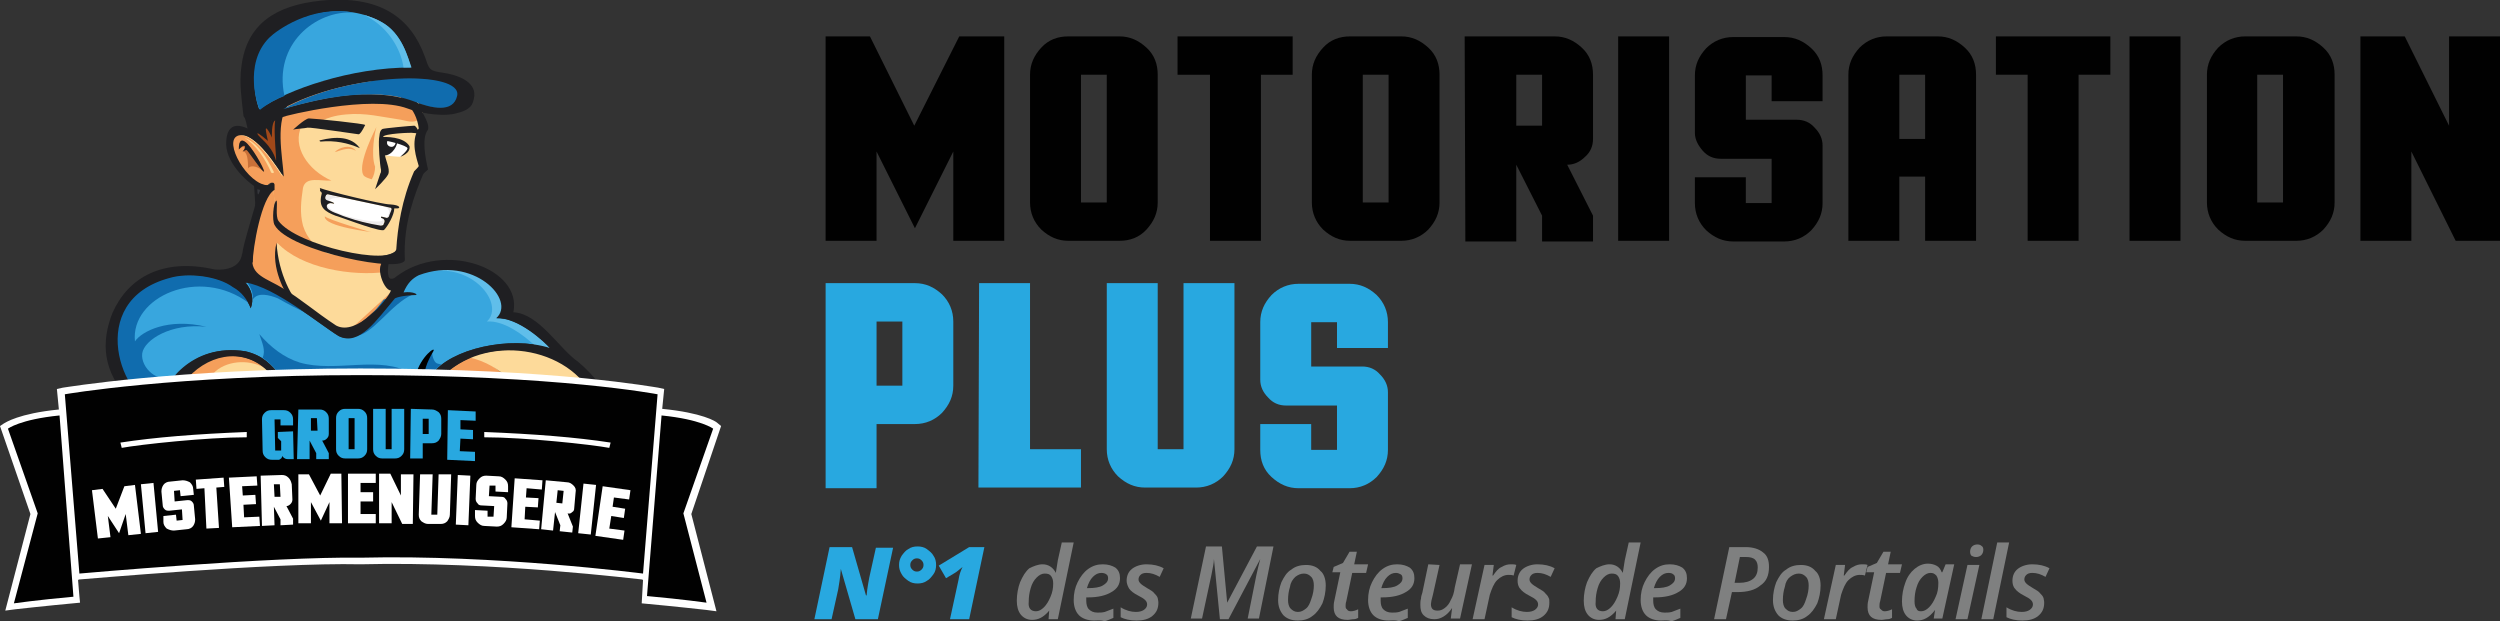 <?xml version="1.0" encoding="utf-8"?>
<!-- Generator: Adobe Illustrator 24.0.2, SVG Export Plug-In . SVG Version: 6.00 Build 0)  -->
<svg version="1.1" id="Calque_1" xmlns="http://www.w3.org/2000/svg" xmlns:xlink="http://www.w3.org/1999/xlink" x="0px" y="0px"
	 viewBox="0 0 377.9 93.9" style="enable-background:new 0 0 377.9 93.9;" xml:space="preserve">
<rect x="0" y="0" width="377.9" height="93.9" fill="#333333" stroke="none"/>
<style type="text/css">
	.st0{enable-background:new    ;}
	.st1{fill:#28A8E0;}
	.st2{fill:#7F8080;}
	.st3{fill:#010101;}
	.st4{fill:#38A6DE;}
	.st5{fill:#106CAE;}
	.st6{fill:#F59F5B;}
	.st7{fill:#FDDA9A;}
	.st8{fill:#1F1F22;}
	.st9{fill:#FFFFFF;}
	.st10{opacity:0.52;fill:#A14819;enable-background:new    ;}
	.st11{fill:#EDEBEC;}
	.st12{fill:#60BEEA;}
	.st13{fill:#36373C;}
	.st14{fill:#A14819;}
	.st15{fill:#5396B9;}
</style>
<g>
	<g class="st0">
		<path class="st1" d="M132.7,93.6h-3.4l-2.2-7.6h0c-0.1,1.5-0.3,2.4-0.4,3.1l-1,4.5h-2.6l2.3-10.9h3.4l2.1,7.3h0.1
			c0.1-1.2,0.3-2.1,0.4-2.7l1-4.5h2.6L132.7,93.6z"/>
		<path class="st1" d="M135.9,85.4c0-0.5,0.1-0.9,0.4-1.4c0.3-0.4,0.6-0.8,1-1c0.4-0.3,0.9-0.4,1.4-0.4c0.5,0,1,0.1,1.4,0.4
			c0.4,0.3,0.8,0.6,1,1c0.3,0.4,0.4,0.9,0.4,1.4c0,0.5-0.1,1-0.4,1.4c-0.3,0.4-0.6,0.8-1,1c-0.4,0.3-0.9,0.4-1.4,0.4s-1-0.1-1.4-0.4
			c-0.4-0.3-0.8-0.6-1-1C136,86.3,135.9,85.9,135.9,85.4z M137.6,85.4c0,0.3,0.1,0.5,0.3,0.7c0.2,0.2,0.4,0.3,0.7,0.3
			c0.3,0,0.5-0.1,0.7-0.3c0.2-0.2,0.3-0.4,0.3-0.7c0-0.3-0.1-0.5-0.3-0.7c-0.2-0.2-0.4-0.3-0.7-0.3c-0.3,0-0.5,0.1-0.7,0.3
			S137.6,85.1,137.6,85.4z"/>
		<path class="st1" d="M146.5,93.6h-2.9l1.3-6c0.1-0.7,0.3-1.3,0.6-1.9c-0.4,0.3-0.7,0.6-1,0.8l-1.5,0.9l-1.1-1.9l4.6-2.8h2.3
			L146.5,93.6z"/>
	</g>
	<g class="st0">
		<path class="st2" d="M157.6,85.3c0.9,0,1.6,0.5,2,1.3h0c0.1-0.7,0.2-1.3,0.3-1.9l0.6-2.7h1.8l-2.4,11.6h-1.4l0.1-1.3h0
			c-0.4,0.5-0.9,0.9-1.3,1.1s-0.8,0.3-1.3,0.3c-0.7,0-1.3-0.3-1.7-0.8c-0.4-0.5-0.6-1.2-0.6-2.1c0-1,0.2-2,0.5-2.8
			c0.4-0.9,0.8-1.6,1.4-2.1C156.2,85.6,156.9,85.3,157.6,85.3z M156.6,92.4c0.4,0,0.8-0.2,1.2-0.6c0.4-0.4,0.7-0.9,1-1.6
			c0.3-0.7,0.4-1.3,0.4-2c0-0.5-0.1-0.8-0.3-1.1c-0.2-0.3-0.5-0.4-1-0.4c-0.4,0-0.8,0.2-1.2,0.6c-0.4,0.4-0.7,0.9-0.9,1.6
			c-0.2,0.7-0.3,1.3-0.3,2.1C155.4,91.9,155.8,92.4,156.6,92.4z"/>
		<path class="st2" d="M165.4,93.8c-1,0-1.8-0.3-2.3-0.8c-0.5-0.5-0.8-1.3-0.8-2.3c0-1,0.2-1.9,0.6-2.7s0.9-1.5,1.6-2
			c0.7-0.5,1.4-0.7,2.2-0.7c0.8,0,1.4,0.2,1.9,0.5c0.5,0.4,0.7,0.9,0.7,1.6c0,0.9-0.4,1.6-1.3,2.1c-0.8,0.5-2,0.8-3.5,0.8h-0.3v0.3
			v0.2c0,0.5,0.1,1,0.4,1.3c0.3,0.3,0.7,0.5,1.3,0.5c0.4,0,0.7,0,1.1-0.1c0.3-0.1,0.8-0.3,1.3-0.5v1.4c-0.5,0.2-0.9,0.4-1.3,0.5
			C166.3,93.7,165.9,93.8,165.4,93.8z M166.5,86.6c-0.5,0-0.9,0.2-1.3,0.6c-0.4,0.4-0.7,1-0.9,1.7h0.2c0.9,0,1.7-0.1,2.2-0.4
			c0.5-0.3,0.8-0.6,0.8-1.1c0-0.3-0.1-0.5-0.3-0.6C167.1,86.7,166.8,86.6,166.5,86.6z"/>
		<path class="st2" d="M175.1,91.1c0,0.9-0.3,1.5-0.9,2c-0.6,0.5-1.4,0.7-2.4,0.7c-1,0-1.8-0.2-2.4-0.5v-1.5
			c0.8,0.5,1.6,0.7,2.3,0.7c0.5,0,0.9-0.1,1.2-0.3c0.3-0.2,0.5-0.5,0.5-0.8c0-0.3-0.1-0.5-0.3-0.7c-0.2-0.2-0.5-0.4-1.1-0.7
			c-0.6-0.3-1.1-0.7-1.3-1s-0.4-0.8-0.4-1.2c0-0.8,0.3-1.4,0.8-1.8c0.5-0.4,1.3-0.7,2.2-0.7c1,0,1.9,0.2,2.6,0.6l-0.6,1.3
			c-0.7-0.4-1.3-0.6-2-0.6c-0.4,0-0.7,0.1-0.9,0.3s-0.3,0.4-0.3,0.7c0,0.2,0.1,0.4,0.3,0.6c0.2,0.2,0.5,0.4,1,0.7
			c0.5,0.3,0.9,0.5,1.1,0.8c0.2,0.2,0.4,0.4,0.5,0.7C175,90.5,175.1,90.8,175.1,91.1z"/>
		<path class="st2" d="M184.4,93.6l-0.9-9.1h0c0,0.6-0.2,1.4-0.4,2.5l-1.4,6.5H180l2.3-10.9h2.4l0.8,8.5h0l4.5-8.5h2.5l-2.2,10.9
			h-1.7l1.3-6.5c0.2-0.9,0.4-1.8,0.6-2.5h0l-4.8,9.1H184.4z"/>
		<path class="st2" d="M200.4,88.5c0,1-0.2,1.9-0.5,2.7c-0.4,0.8-0.9,1.5-1.5,1.9c-0.6,0.5-1.4,0.7-2.2,0.7c-1,0-1.7-0.3-2.2-0.8
			c-0.5-0.6-0.8-1.3-0.8-2.3c0-1,0.2-1.9,0.5-2.7c0.4-0.8,0.8-1.5,1.5-1.9c0.6-0.5,1.4-0.7,2.2-0.7c1,0,1.7,0.3,2.2,0.9
			C200.1,86.7,200.4,87.5,200.4,88.5z M198.6,88.5c0-0.5-0.1-1-0.4-1.3c-0.3-0.3-0.6-0.5-1.1-0.5c-0.5,0-0.9,0.2-1.3,0.5
			c-0.4,0.4-0.7,0.8-0.8,1.5c-0.2,0.6-0.3,1.3-0.3,2c0,0.5,0.1,1,0.4,1.3c0.3,0.3,0.6,0.5,1.1,0.5c0.5,0,0.8-0.2,1.2-0.5
			c0.4-0.3,0.6-0.8,0.8-1.4C198.5,89.8,198.6,89.1,198.6,88.5z"/>
		<path class="st2" d="M204.2,92.4c0.3,0,0.7-0.1,1.1-0.3v1.3c-0.2,0.1-0.4,0.2-0.7,0.2c-0.3,0-0.6,0.1-0.9,0.1
			c-1.4,0-2.1-0.6-2.1-1.9c0-0.3,0-0.6,0.1-1l0.9-4.3h-1.2l0.2-0.8l1.4-0.6l1-1.7h1.1l-0.4,1.9h2.1l-0.3,1.3h-2.1l-0.9,4.3
			c-0.1,0.3-0.1,0.5-0.1,0.7c0,0.2,0,0.4,0.2,0.5C203.7,92.3,203.9,92.4,204.2,92.4z"/>
		<path class="st2" d="M209.9,93.8c-1,0-1.8-0.3-2.3-0.8c-0.5-0.5-0.8-1.3-0.8-2.3c0-1,0.2-1.9,0.6-2.7s0.9-1.5,1.6-2
			c0.7-0.5,1.4-0.7,2.2-0.7c0.8,0,1.4,0.2,1.9,0.5c0.5,0.4,0.7,0.9,0.7,1.6c0,0.9-0.4,1.6-1.3,2.1c-0.8,0.5-2,0.8-3.5,0.8h-0.3v0.3
			v0.2c0,0.5,0.1,1,0.4,1.3c0.3,0.3,0.7,0.5,1.3,0.5c0.4,0,0.7,0,1.1-0.1c0.3-0.1,0.8-0.3,1.3-0.5v1.4c-0.5,0.2-0.9,0.4-1.3,0.5
			C210.8,93.7,210.4,93.8,209.9,93.8z M211,86.6c-0.5,0-0.9,0.2-1.3,0.6c-0.4,0.4-0.7,1-0.9,1.7h0.2c0.9,0,1.7-0.1,2.2-0.4
			c0.5-0.3,0.8-0.6,0.8-1.1c0-0.3-0.1-0.5-0.3-0.6C211.5,86.7,211.3,86.6,211,86.6z"/>
		<path class="st2" d="M217.6,85.4l-1,4.5c-0.2,0.7-0.3,1.2-0.3,1.4c0,0.7,0.3,1,1,1c0.4,0,0.7-0.1,1.1-0.4c0.4-0.3,0.7-0.7,0.9-1.2
			c0.3-0.5,0.5-1.1,0.6-1.9l0.8-3.5h1.8l-1.8,8.2h-1.4l0.2-1.6h0c-0.4,0.6-0.8,1-1.3,1.3s-0.9,0.4-1.4,0.4c-0.7,0-1.2-0.2-1.6-0.6
			s-0.5-0.9-0.5-1.6c0-0.3,0-0.6,0.1-0.9c0-0.3,0.1-0.6,0.2-0.9l0.9-4.3L217.6,85.4L217.6,85.4z"/>
		<path class="st2" d="M228.4,85.3c0.3,0,0.6,0,0.8,0.1l-0.4,1.6c-0.3-0.1-0.5-0.1-0.8-0.1c-0.6,0-1.2,0.3-1.7,0.8
			c-0.5,0.5-0.8,1.3-1.1,2.2l-0.8,3.7h-1.8l1.8-8.2h1.4l-0.2,1.6h0.1c0.4-0.6,0.8-1.1,1.3-1.3C227.5,85.4,227.9,85.3,228.4,85.3z"/>
		<path class="st2" d="M234.2,91.1c0,0.9-0.3,1.5-0.9,2c-0.6,0.5-1.4,0.7-2.4,0.7c-1,0-1.8-0.2-2.4-0.5v-1.5
			c0.8,0.5,1.6,0.7,2.3,0.7c0.5,0,0.9-0.1,1.2-0.3c0.3-0.2,0.5-0.5,0.5-0.8c0-0.3-0.1-0.5-0.3-0.7c-0.2-0.2-0.5-0.4-1.1-0.7
			c-0.6-0.3-1.1-0.7-1.3-1c-0.3-0.3-0.4-0.8-0.4-1.2c0-0.8,0.3-1.4,0.8-1.8c0.5-0.4,1.3-0.7,2.2-0.7c1,0,1.9,0.2,2.6,0.6l-0.6,1.3
			c-0.7-0.4-1.3-0.6-2-0.6c-0.4,0-0.7,0.1-0.9,0.3s-0.3,0.4-0.3,0.7c0,0.2,0.1,0.4,0.3,0.6c0.2,0.2,0.5,0.4,1,0.7
			c0.5,0.3,0.9,0.5,1.1,0.8c0.2,0.2,0.4,0.4,0.5,0.7C234.2,90.5,234.2,90.8,234.2,91.1z"/>
		<path class="st2" d="M243.3,85.3c0.9,0,1.6,0.5,2,1.3h0c0.1-0.7,0.2-1.3,0.3-1.9l0.6-2.7h1.8l-2.4,11.6h-1.4l0.1-1.3h0
			c-0.4,0.5-0.9,0.9-1.3,1.1s-0.8,0.3-1.3,0.3c-0.7,0-1.3-0.3-1.7-0.8c-0.4-0.5-0.6-1.2-0.6-2.1c0-1,0.2-2,0.5-2.8
			c0.4-0.9,0.8-1.6,1.4-2.1C241.9,85.6,242.6,85.3,243.3,85.3z M242.3,92.4c0.4,0,0.8-0.2,1.2-0.6c0.4-0.4,0.7-0.9,1-1.6
			c0.3-0.7,0.4-1.3,0.4-2c0-0.5-0.1-0.8-0.3-1.1c-0.2-0.3-0.5-0.4-1-0.4c-0.4,0-0.8,0.2-1.2,0.6c-0.4,0.4-0.7,0.9-0.9,1.6
			c-0.2,0.7-0.3,1.3-0.3,2.1C241.1,91.9,241.5,92.4,242.3,92.4z"/>
		<path class="st2" d="M251.1,93.8c-1,0-1.8-0.3-2.3-0.8c-0.5-0.5-0.8-1.3-0.8-2.3c0-1,0.2-1.9,0.6-2.7s0.9-1.5,1.6-2
			c0.7-0.5,1.4-0.7,2.2-0.7c0.8,0,1.4,0.2,1.9,0.5c0.5,0.4,0.7,0.9,0.7,1.6c0,0.9-0.4,1.6-1.3,2.1c-0.8,0.5-2,0.8-3.5,0.8h-0.3v0.3
			v0.2c0,0.5,0.1,1,0.4,1.3c0.3,0.3,0.7,0.5,1.3,0.5c0.4,0,0.7,0,1.1-0.1c0.3-0.1,0.8-0.3,1.3-0.5v1.4c-0.5,0.2-0.9,0.4-1.3,0.5
			C252,93.7,251.6,93.8,251.1,93.8z M252.2,86.6c-0.5,0-0.9,0.2-1.3,0.6c-0.4,0.4-0.7,1-0.9,1.7h0.2c0.9,0,1.7-0.1,2.2-0.4
			c0.5-0.3,0.8-0.6,0.8-1.1c0-0.3-0.1-0.5-0.3-0.6C252.8,86.7,252.6,86.6,252.2,86.6z"/>
		<path class="st2" d="M267.4,85.7c0,1.3-0.4,2.2-1.3,2.8c-0.8,0.7-2,1-3.5,1h-0.8l-0.9,4.1h-1.8l2.3-10.9h2.5c1.1,0,2,0.3,2.6,0.8
			C267.2,84,267.4,84.8,267.4,85.7z M262.2,88.1h0.7c0.9,0,1.6-0.2,2.1-0.6c0.5-0.4,0.7-1,0.7-1.7c0-0.5-0.1-0.9-0.4-1.2
			c-0.3-0.3-0.8-0.4-1.3-0.4H263L262.2,88.1z"/>
		<path class="st2" d="M275.2,88.5c0,1-0.2,1.9-0.5,2.7c-0.4,0.8-0.9,1.5-1.5,1.9c-0.6,0.5-1.4,0.7-2.2,0.7c-1,0-1.7-0.3-2.2-0.8
			c-0.5-0.6-0.8-1.3-0.8-2.3c0-1,0.2-1.9,0.5-2.7c0.4-0.8,0.8-1.5,1.5-1.9c0.6-0.5,1.4-0.7,2.2-0.7c1,0,1.7,0.3,2.2,0.9
			C274.9,86.7,275.2,87.5,275.2,88.5z M273.4,88.5c0-0.5-0.1-1-0.4-1.3c-0.3-0.3-0.6-0.5-1.1-0.5s-0.9,0.2-1.3,0.5s-0.7,0.8-0.8,1.5
			c-0.2,0.6-0.3,1.3-0.3,2c0,0.5,0.1,1,0.4,1.3s0.6,0.5,1.1,0.5c0.5,0,0.8-0.2,1.2-0.5c0.4-0.3,0.6-0.8,0.8-1.4
			C273.3,89.8,273.4,89.1,273.4,88.5z"/>
		<path class="st2" d="M281.5,85.3c0.3,0,0.6,0,0.8,0.1l-0.4,1.6c-0.3-0.1-0.5-0.1-0.8-0.1c-0.6,0-1.2,0.3-1.7,0.8
			c-0.5,0.5-0.8,1.3-1.1,2.2l-0.8,3.7h-1.8l1.8-8.2h1.4l-0.2,1.6h0.1c0.4-0.6,0.8-1.1,1.3-1.3C280.6,85.4,281,85.3,281.5,85.3z"/>
		<path class="st2" d="M284.9,92.4c0.3,0,0.7-0.1,1.1-0.3v1.3c-0.2,0.1-0.4,0.2-0.7,0.2c-0.3,0-0.6,0.1-0.9,0.1
			c-1.4,0-2.1-0.6-2.1-1.9c0-0.3,0-0.6,0.1-1l0.9-4.3h-1.2l0.2-0.8l1.4-0.6l1-1.7h1.1l-0.4,1.9h2.1l-0.3,1.3h-2.1l-0.9,4.3
			c-0.1,0.3-0.1,0.5-0.1,0.7c0,0.2,0,0.4,0.2,0.5C284.5,92.3,284.6,92.4,284.9,92.4z"/>
		<path class="st2" d="M289.8,93.8c-0.7,0-1.3-0.3-1.7-0.8c-0.4-0.5-0.6-1.2-0.6-2.1c0-1,0.2-2,0.5-2.8c0.3-0.9,0.8-1.6,1.4-2.1
			c0.6-0.5,1.3-0.8,2-0.8c0.5,0,0.9,0.1,1.3,0.3c0.4,0.2,0.6,0.5,0.8,1h0.1l0.5-1.2h1.3l-1.8,8.2h-1.3l0.2-1.3h0
			C291.6,93.4,290.7,93.8,289.8,93.8z M290.4,92.4c0.4,0,0.8-0.2,1.2-0.6c0.4-0.4,0.7-0.9,1-1.6c0.3-0.6,0.4-1.3,0.4-2.1
			c0-0.4-0.1-0.8-0.3-1.1c-0.3-0.3-0.5-0.4-0.9-0.4c-0.4,0-0.8,0.2-1.2,0.6c-0.4,0.4-0.7,0.9-0.9,1.6c-0.2,0.6-0.3,1.3-0.3,2.1
			c0,0.5,0.1,0.9,0.3,1.1C289.8,92.3,290,92.4,290.4,92.4z"/>
		<path class="st2" d="M297.4,93.6h-1.8l1.8-8.2h1.8L297.4,93.6z M297.8,83.4c0-0.3,0.1-0.6,0.3-0.8c0.2-0.2,0.5-0.3,0.8-0.3
			c0.3,0,0.5,0.1,0.6,0.2c0.2,0.1,0.3,0.3,0.3,0.6c0,0.3-0.1,0.6-0.3,0.8c-0.2,0.2-0.5,0.3-0.8,0.3c-0.3,0-0.5-0.1-0.7-0.2
			C297.9,83.9,297.8,83.7,297.8,83.4z"/>
		<path class="st2" d="M301.3,93.6h-1.8l2.4-11.6h1.8L301.3,93.6z"/>
		<path class="st2" d="M309,91.1c0,0.9-0.3,1.5-0.9,2c-0.6,0.5-1.4,0.7-2.4,0.7c-1,0-1.8-0.2-2.4-0.5v-1.5c0.8,0.5,1.6,0.7,2.3,0.7
			c0.5,0,0.9-0.1,1.2-0.3c0.3-0.2,0.5-0.5,0.5-0.8c0-0.3-0.1-0.5-0.3-0.7c-0.2-0.2-0.5-0.4-1.1-0.7c-0.6-0.3-1.1-0.7-1.3-1
			c-0.3-0.3-0.4-0.8-0.4-1.2c0-0.8,0.3-1.4,0.8-1.8c0.5-0.4,1.3-0.7,2.2-0.7c1,0,1.9,0.2,2.6,0.6l-0.6,1.3c-0.7-0.4-1.3-0.6-2-0.6
			c-0.4,0-0.7,0.1-0.9,0.3c-0.2,0.2-0.3,0.4-0.3,0.7c0,0.2,0.1,0.4,0.3,0.6c0.2,0.2,0.5,0.4,1,0.7c0.5,0.3,0.9,0.5,1.1,0.8
			c0.2,0.2,0.4,0.4,0.5,0.7C308.9,90.5,309,90.8,309,91.1z"/>
	</g>
	<g class="st0">
		<path class="st3" d="M124.8,5.5h6.7l6.7,13.5L145,5.5h6.8v30.9h-7.7V22.9l-5.8,11.6l-5.8-11.6v13.5h-7.7L124.8,5.5L124.8,5.5z"/>
		<path class="st3" d="M155.7,11.3c0-1.6,0.6-2.9,1.7-4.1s2.5-1.7,4.1-1.7h7.7c1.6,0,2.9,0.6,4.1,1.7s1.7,2.5,1.7,4.1v19.3
			c0,1.6-0.6,2.9-1.7,4.1s-2.5,1.7-4.1,1.7h-7.7c-1.6,0-2.9-0.6-4.1-1.7c-1.1-1.1-1.7-2.5-1.7-4.1V11.3z M167.3,11.3h-3.9v19.3h3.9
			V11.3z"/>
		<path class="st3" d="M182.8,11.3H178V5.5h17.4v5.8h-4.8v25.1h-7.7V11.3L182.8,11.3z"/>
		<path class="st3" d="M198.3,11.3c0-1.6,0.6-2.9,1.7-4.1s2.5-1.7,4.1-1.7h7.7c1.6,0,2.9,0.6,4.1,1.7s1.7,2.5,1.7,4.1v19.3
			c0,1.6-0.6,2.9-1.7,4.1c-1.1,1.1-2.5,1.7-4.1,1.7h-7.7c-1.6,0-2.9-0.6-4.1-1.7c-1.1-1.1-1.7-2.5-1.7-4.1V11.3z M209.9,11.3H206
			v19.3h3.9V11.3z"/>
		<path class="st3" d="M221.4,5.5H235c1.6,0,2.9,0.6,4.1,1.7s1.7,2.5,1.7,4.1V21c0,1.1-0.4,2-1.2,2.7c-0.8,0.8-1.7,1.2-2.7,1.2
			l3.9,7.7v3.9h-7.7v-3.9l-3.9-7.7v11.6h-7.7L221.4,5.5L221.4,5.5z M233.1,11.3h-3.9V19h3.9V11.3z"/>
		<path class="st3" d="M244.6,5.5h7.7v30.9h-7.7V5.5z"/>
		<path class="st3" d="M256.2,26.8h7.7v3.9h3.9v-6.7h-7.7c-1.1,0-2-0.4-2.7-1.2c-0.7-0.8-1.2-1.7-1.2-2.7v-8.7
			c0-1.6,0.6-2.9,1.7-4.1c1.1-1.1,2.5-1.7,4.1-1.7h7.7c1.6,0,2.9,0.6,4.1,1.7s1.7,2.5,1.7,4.1v3.9h-7.7v-3.9h-3.9v6.7h7.7
			c1.1,0,2,0.4,2.7,1.2c0.8,0.8,1.2,1.7,1.2,2.7v8.7c0,1.6-0.6,2.9-1.7,4.1c-1.1,1.1-2.5,1.7-4.1,1.7H262c-1.6,0-2.9-0.6-4.1-1.7
			c-1.1-1.1-1.7-2.5-1.7-4.1L256.2,26.8L256.2,26.8z"/>
		<path class="st3" d="M279.4,11.3c0-1.6,0.6-2.9,1.7-4.1c1.1-1.1,2.5-1.7,4.1-1.7h7.7c1.6,0,2.9,0.6,4.1,1.7s1.7,2.5,1.7,4.1v25.1
			H291v-9.7h-3.9v9.7h-7.7L279.4,11.3L279.4,11.3z M291,11.3h-3.9V21h3.9V11.3z"/>
		<path class="st3" d="M306.5,11.3h-4.8V5.5H319v5.8h-4.8v25.1h-7.7V11.3L306.5,11.3z"/>
		<path class="st3" d="M321.9,5.5h7.7v30.9h-7.7V5.5L321.9,5.5z"/>
		<path class="st3" d="M333.6,11.3c0-1.6,0.6-2.9,1.7-4.1c1.1-1.1,2.5-1.7,4.1-1.7h7.7c1.6,0,2.9,0.6,4.1,1.7s1.7,2.5,1.7,4.1v19.3
			c0,1.6-0.6,2.9-1.7,4.1c-1.1,1.1-2.5,1.7-4.1,1.7h-7.7c-1.6,0-2.9-0.6-4.1-1.7c-1.1-1.1-1.7-2.5-1.7-4.1V11.3z M345.1,11.3h-3.9
			v19.3h3.9V11.3z"/>
		<path class="st3" d="M356.8,5.5h6.7l6.7,13.5V5.5h7.7v30.9h-6.7l-6.7-13.5v13.5h-7.7V5.5z"/>
	</g>
	<g class="st0">
		<path class="st1" d="M124.8,42.8h13.5c1.6,0,2.9,0.6,4.1,1.7c1.1,1.1,1.7,2.5,1.7,4.1v9.7c0,1.6-0.6,2.9-1.7,4.1
			c-1.1,1.1-2.5,1.7-4.1,1.7h-5.8v9.7h-7.7L124.8,42.8L124.8,42.8z M136.4,48.6h-3.9v9.7h3.9V48.6z"/>
		<path class="st1" d="M148,42.8h7.7v25.1h7.7v5.8h-15.5L148,42.8L148,42.8z"/>
		<path class="st1" d="M167.3,42.8h7.7v25.1h3.9V42.8h7.7v25.1c0,1.6-0.6,2.9-1.7,4.1c-1.1,1.1-2.5,1.7-4.1,1.7h-7.7
			c-1.6,0-2.9-0.6-4.1-1.7c-1.1-1.1-1.7-2.5-1.7-4.1L167.3,42.8L167.3,42.8z"/>
		<path class="st1" d="M190.5,64.1h7.7V68h3.9v-6.7h-7.7c-1.1,0-2-0.4-2.7-1.2c-0.8-0.8-1.2-1.7-1.2-2.7v-8.7c0-1.6,0.6-2.9,1.7-4.1
			c1.1-1.1,2.5-1.7,4.1-1.7h7.7c1.6,0,2.9,0.6,4.1,1.7c1.1,1.1,1.7,2.5,1.7,4.1v3.9h-7.7v-3.9h-3.9v6.7h7.7c1.1,0,2,0.4,2.7,1.2
			c0.8,0.8,1.2,1.7,1.2,2.7V68c0,1.6-0.6,2.9-1.7,4.1c-1.1,1.1-2.5,1.7-4.1,1.7h-7.7c-1.6,0-2.9-0.6-4.1-1.7s-1.7-2.5-1.7-4.1
			L190.5,64.1L190.5,64.1z"/>
	</g>
	<path class="st4" d="M25.7,42c2.7-0.8,7.2-0.3,9.5,1.4c1.3,0.7,2.2,1.9,2.7,3.2c0.5-1.3,0.2-2.8-0.8-3.9c4.5,0.7,11.3,6.4,14.1,8.1
		c4.5,2.2,7.8-8.5,12.6-9.6c8.3-3.1,14.3,4.3,11.2,6.9c3.3-0.2,7.4,3.7,8.1,4.5c-6-1.9-15,0.1-17.8,4c-11.3-0.2-14.1,1.3-17.5,1.8
		c-6.2,0.8-5.1-4-10.7-5.3c-8.3-1.3-12.4,5.3-13,8.4C18.7,61.2,12.5,45.5,25.7,42z"/>
	<path class="st5" d="M42,45.1c1.6,0.9,3.1,1.7,4.8,2.4c-3-2.1-6.7-4.5-9.6-5c0.7,0.8,1.1,1.8,1,2.8C38.9,44.1,40.8,44.6,42,45.1z"
		/>
	<path class="st5" d="M65.3,53.1c-0.8,0.8-1.7,2.3-1.4,3.4h1.4c0.4-0.5,0.9-1,1.4-1.4C66.4,55,66.2,55,66,54.9
		C65.6,54.7,65.3,53.8,65.3,53.1z"/>
	<path class="st5" d="M45.3,54.8c-2.3-0.7-4.4-2.3-6.1-4.3c0.4,1.3,1,2.4,0.5,3.6c2.9,1.9,3.1,4.8,8.1,4.2c3-0.4,5.6-1.6,14.5-1.8
		C57.4,53.6,50.8,56.4,45.3,54.8z"/>
	<path class="st5" d="M21.5,53.4c0.3-2,4.3-4.6,9.7-4c-5.8-1.4-9.8,0.7-10.8,2.2c-0.7-6.7,9.7-11.4,17.2-5.8
		c-0.5-1.1-1.4-1.9-2.4-2.5c-2.3-1.7-7.1-2.1-9.9-1.3c-13.2,3.5-6.7,19.2-1.3,19.4c0.4-1.7,1.1-3.2,2.1-4.6
		C24,58.1,21.2,55.6,21.5,53.4z"/>
	<path class="st6" d="M46.6,72.9c-2.2,1.3-14.7,7.2-20-1.3c-8.4-14.5,11.4-25,16.3-11.7c-6.5,4.7-10.2,4.8-12.5,0.3
		c-0.1,0.3,1.3,3.6,4,4.2c0.7,0.1-1.4,1.5-1,4.1c0.4-1.1,1.9-3.6,3-4.1l0.1,0c8.3-4.4,17.4-4.9,26.6-6.6c3.6-0.7,9.6,0.3,11.9,1.4
		C62,61.9,51.2,70.1,46.6,72.9z"/>
	<path class="st7" d="M42.9,59.9c-0.5-1.6-1.5-2.9-2.6-4.1c-2.3-1.5-5.7-1.4-7.7,0.3c-1.3,1.2-1.9,3-1.8,4.9
		C32.9,64.7,37.1,64.1,42.9,59.9z"/>
	<path class="st7" d="M63,57.8c-9.3,0.4-18.2,2.2-26.6,6.6l-0.1,0c-0.5,0.3-1.2,1-1.8,1.8c0,1.6,0.6,2.8,2.1,3.1
		c8.8,1.3,15.3-5.7,22.8-8c3.8-1.1,11.2-1.9,13.3-1.7c1.5-0.5,2.1,0.3,2.4-0.8C68.4,56.6,66.2,57.7,63,57.8z"/>
	<path class="st6" d="M41.3,28.2c-2.7,2.7-7.1,12.3-0.9,14.7c5.6,3.3,10.3,7.8,13.3,6.5c1.3-0.8,7.6-6.3,5.9-6.9
		c-1.6-0.6-1.3-2.3-2.4-3c-1.4-0.9-3.4-0.6-5.1-1c-2.9-0.7-5.7-1.6-8.4-2.9C39.9,33.7,42.4,28.5,41.3,28.2z"/>
	<path class="st7" d="M60.7,42.7l-1.9-0.5l-0.4-1.1c-5.1,0.7-12.8-0.5-16.5-4.4c-0.1,1.7,0,5.9,2,7.8l0.4,0.3l4.8,3.9l3.3,1.6
		L60.7,42.7z"/>
	<path class="st8" d="M37,17.8c1.1,3.1,1.6,13.4,1.6,13.4l3.3-6.8L41,18.1C41,18.1,37.6,17.2,37,17.8z"/>
	<path class="st7" d="M35.9,20.4c2.7-0.8,6.4,5.6,6.9,6.2c-0.2-3.1-1.4-8.6,0.9-11.2c4.3-4.8,13.7-4.4,18.7-1
		c0.5,0.7,2.2,2.3,1.3,4.5c-0.9,1.4-0.8,2.2-0.5,4.1c0.1,1.2,0.8,2.3,0,3.4c-2.4,3.4-2.2,6.6-2.6,10.4C60.3,40,49.8,39,47.1,37.5
		c-0.9-0.5-4.6-2.7-5.2-3.7c-0.3-2-0.5-4-0.6-6c-0.1-0.4-0.4-0.3-0.5-0.2c-0.1,0.1-0.3,0.3-0.5,0.3C37.4,27.9,33.6,21.2,35.9,20.4z"
		/>
	<path class="st6" d="M62.3,14.5c-5.1-3.5-14.4-3.9-18.7,1c-2.3,2.6-1.1,8-0.9,11.2c-0.5-0.6-4.2-7-6.9-6.2
		c-2.4,0.8,1.5,7.5,4.5,7.5c0.2,0,0.3-0.2,0.5-0.3c0.1-0.1,0.4-0.2,0.5,0.2c0.1,2,0.3,4,0.6,6c0.6,1,4.3,3.2,5.2,3.7
		c0.8,0.4,1.7,0.7,2.6,0.8c-1.9-0.9-3.3-2.3-3.9-4.3c-0.5-1.9-0.3-3.7,0-5.7c0.4-1.8,2.7-1,4.3-1.1c-3.6-1.6-6-5.2-4.5-8.3
		c2.5,0,3.1-1.4,6.7-1.7c2.9-0.3,5.5,0.4,8.3,0.8c1.4,0.3,2.1,0.6,3.3-0.4C63.6,16.6,63.1,15.5,62.3,14.5z"/>
	<path d="M64.3,57.1c-0.5-1.1,0.9-3.5,1.2-4c0.5-0.9-1.9,0.7-2.7,3.7C63.2,57.1,63.7,57.2,64.3,57.1z"/>
	<path class="st9" d="M57.9,23.3c0.3,0.3,2.4,0.4,2.6,0.4c0.2,0,1.2-1.1,1.2-1.3c0-0.1-2.9-2.1-4-1.6C57,21.3,57.9,23.3,57.9,23.3z"
		/>
	<path class="st8" d="M55.2,18.9c-0.5,1-0.8,1.4-1,1.4c-0.2,0-7.3-1.1-7.7-1c-0.4,0.1-2,0.2-2.2,0.3c-0.2,0.2,1.8-1.7,2.4-1.7
		C47.4,17.9,55.3,18.7,55.2,18.9z"/>
	<path class="st8" d="M60,21.4c-0.1-0.1-0.2-0.1-0.3-0.2c0,0.1,0.1,0.2,0.1,0.3c0,0.4-0.3,0.7-0.6,0.7c-0.4,0-0.7-0.3-0.7-0.6
		c0-0.2,0.1-0.5,0.3-0.5c-0.3-0.1-0.7-0.2-1-0.2c0,0-0.5,2.4,0.3,2.6C59.4,23.5,60.2,21.7,60,21.4z"/>
	<path class="st8" d="M62.6,19c-0.4,0-4.7,0.4-4.8,0.5c-0.5,0.3-0.4,1.1-0.5,1.4c-0.1,1.1,0.1,3.9,0.3,4.8c0,0.2,0,0.4-0.1,0.5
		l-0.8,2.4c0,0,1.7-1.6,2-2.3c0.3-0.9-0.5-2.1-0.6-3.4c0-0.5-0.1-1.4-0.2-2.2c0-0.5,4.4-0.7,4.6-0.6c0.3,0,0.7,0.1,1,0.2
		C63.5,20.4,63,19,62.6,19z"/>
	<path class="st6" d="M56.9,19.2c-0.2,0.6-0.9,4.1-0.2,6c0,0.7-0.2,1.4-0.5,1.9c0,0-1.2-0.3-1.3-0.7C54,24.7,56.9,19.2,56.9,19.2z"
		/>
	<path class="st10" d="M36.1,22.6c0-0.4,0-1.8,0.9-1.2c1,0.6,3.3,4.8,2.9,4.5c-2-1.5-2.6-0.3-2.4-0.3c0-1.4-0.1-2.7-0.8-2.7
		c-0.2,0,0.4-0.3,0.2-0.6C36.7,22,36.1,22.6,36.1,22.6z"/>
	<path class="st8" d="M36.1,22.6c0-0.4,0-1.8,0.9-1.2c1,0.6,2.9,4,2.9,4.5s-2.4-3.1-2.6-3.2c-0.1-0.1-0.6,0.2-0.6,0.2
		s0.5-0.6,0.3-0.8C36.8,21.8,36.1,22.6,36.1,22.6z"/>
	<path class="st7" d="M36.9,20.8c1.7,1,3.2,3.2,4.1,5.3c0.2,0.1,0.4,0.1,0.4-0.1C40.3,23.8,39,21.6,36.9,20.8z"/>
	<path class="st9" d="M49.6,31.6c-0.2-0.2-0.3-0.5-0.1-0.7c0.1-0.1,0.3-0.2,0.5-0.2c0.5,0.1,0.5,0.1,0.5,0c-0.3-0.2-0.7-0.3-1-0.4
		c-0.3-0.1-0.4-0.3-0.3-0.6l0,0l0,0c0.1-0.3,0.3-0.4,0.5-0.3c2.7,0.6,8.1,1.7,9.3,2c0.2,0,0.1,0.1,0.2,0.2c-0.1,0.4-0.3,0.7-0.4,1.1
		c-0.1,0.2-0.3,0.3-0.5,0.2c-0.8-0.2-0.7-0.2-0.7,0c0,0,0.1,0.1,0.2,0.1c0.3,0.1,0.4,0.4,0.3,0.6c0,0,0,0.1-0.1,0.2L58,33.9
		c-0.1,0.2-0.3,0.2-0.5,0.2c-1.8-0.3-3.5-0.7-5.2-1.3c-0.3-0.1-0.6-0.2-0.8-0.3l-0.5-0.2C50.5,32.1,50,31.9,49.6,31.6z"/>
	<path class="st11" d="M59.1,31.5l-1.1-0.3c0.8,0.3,1.1,0.7,0.5,1.7c0.1,0,0.3-0.1,0.3-0.2c0.2-0.3,0.3-0.7,0.4-1.1
		C59.2,31.6,59.3,31.6,59.1,31.5z"/>
	<path class="st11" d="M49.5,30.9c-0.2,0.2-0.2,0.5,0,0.7l0,0c0.4,0.3,0.9,0.5,1.3,0.7l0.5,0.2c0.2,0.1,0.5,0.2,0.8,0.3
		c1.7,0.5,3.4,1,5.2,1.3c0.2,0,0.4,0,0.5-0.2l0.1-0.1c0.2-0.2,0.2-0.5,0-0.7c0,0-0.1-0.1-0.2-0.1C59.1,34.4,49.2,32.5,49.5,30.9z"/>
	<path class="st11" d="M52,30c0.8,0.1-1.6-0.3-2.2-0.5c-0.3-0.1-0.4,0-0.6,0.2c0,0,0,0.1,0,0.2c-0.1,0.3,0.1,0.5,0.3,0.6l0,0
		c0.1,0,0.3,0.1,0.4,0.1C49.6,30.3,49.9,29.7,52,30z"/>
	<path class="st8" d="M62.2,13.7c-2.9-6.2-8.8-4.3-13.6-2.6c-5.6,2-8.3,4.6-7.7,10.9c-1.7-1.8-6.4-5.3-6.7-0.7
		c-0.3,3,2.9,6.1,4.8,7.2c0.5,0.5-2.5,8.6-2.4,10.3c0,0.5,1,0.6,1.6,0.9c0-2.1,1.3-9.9,3.3-11c0-0.3,0-0.5,0-0.8
		c-0.1-0.4-0.4-0.3-0.5-0.2c-0.1,0.1-0.3,0.3-0.5,0.3c-3,0-6.9-6.7-4.5-7.5c2.7-0.8,6.4,5.6,6.9,6.2c-0.2-3.1-1.4-8.6,0.9-11.2
		c4.3-4.8,11.2-4.7,16.3-1.3c0.5,0.7,2.8,2,3.2,5.2c-1.3,2-0.3,4.6,0,5.7c0,0.1-0.6,0.7-0.7,0.8c-1.9,4.3-2.5,8.6-2.7,11.8
		c-0.7,2.6-15.1-0.6-17.8-4.3c-0.5-0.7-0.1-2.8-0.3-3.1c-0.5,0.3-0.7,3-0.3,3.7c2.1,4,19.9,7.5,19.7,5.2c-0.3-5.4,1.6-10.1,2.7-12.7
		c0.2-0.5,0.6-0.6,0.8-0.9c-0.4-1.7-1-4.8,0-6C65,18.5,63.6,16.8,62.2,13.7z M42,33.8L42,33.8L42,33.8z"/>
	<path class="st8" d="M68.7,17.2c2.7-0.6,2.8-1.5,3-2.7c0.2-2.2-2.6-3.2-4.7-3.5c-2.2-0.3-2.1-0.5-2.8-2.5
		c-2.1-5.7-6.6-9.3-15.7-8.4c-6.8,0.7-11.2,3.5-12,9.9c-0.4,2.6,0.1,5.5,0.3,7.5c0.3,1.1,3.2,1.2,5.9,0.2c0.3-0.2,13.3-3.4,18.9-1.3
		C62.9,16.9,66.2,17.7,68.7,17.2z M62.2,10.2c-9,0-18.6,3.3-22.9,6.3C39,16.3,38.5,8.8,40.6,6c1-1.3,8.9-7,17-2.7
		C60.8,5,61.7,8.8,62.2,10.2z M62.3,15.3c-1.6-0.6-3.2-0.9-5-1c-3.3-0.2-7.1,0-14.7,2.2c10.1-5.6,27.2-5.9,26.3-2
		C68.5,17.1,65.3,16.4,62.3,15.3z"/>
	<path class="st4" d="M57.6,3.3C49.5-1,41.7,4.7,40.6,6C37,10.1,39,16.3,39.2,16.5c4.3-3,13.9-6.3,22.9-6.3
		C61.7,8.8,60.8,5,57.6,3.3z"/>
	<path class="st12" d="M54.9,2.2c0.9,0.3,1.9,0.6,2.7,1.1c3.2,1.7,4.1,5.6,4.6,6.9c-0.4,0-0.8,0-1.2,0C60.5,6.9,58.2,3.7,54.9,2.2z"
		/>
	<path class="st5" d="M40.7,5.7c1-1,6.3-5,12.8-3.8C47.7,1.5,41.3,6.7,43,14.5c-1.3,0.5-2.6,1.2-3.7,2.1C39,16.3,36.7,9.7,40.7,5.7z
		"/>
	<path class="st5" d="M69.1,14.5c0.9-3.9-16.3-3.7-26.3,2c7.5-2.2,11.3-2.3,14.7-2.2c1.7,0.1,3.4,0.4,5,1
		C65.3,16.4,68.5,17.1,69.1,14.5z"/>
	<path class="st13" d="M38.9,28.6c0,0,0,1.1,0.2,0.7c0.1-0.2,0.2-0.4,0.2-0.6L38.9,28.6z"/>
	<path d="M52.4,65.9c1.2-0.9-9.5,6.7-14.7,5.5C38.6,71.4,41.4,74.2,52.4,65.9z"/>
	<path class="st14" d="M41.6,18.2c-0.3,1.6,0.3,6.7,0.1,6c-0.7-2.4-2.6-3.4-2.8-4c0-0.3,1.6,1.1,1.6,1.1s-0.4-1.6-0.3-1.9
		c0.3,0,0.9,1.4,0.9,1.4S41,18.5,41.6,18.2z"/>
	<path class="st6" d="M67.2,56.6c4.1,0.1,9.5,2.2,12,3c-1.7-2.2-4.9-4.5-7.1-5.9C70.3,54.3,68.6,55.3,67.2,56.6z"/>
	<path class="st7" d="M90.2,61.2C87.7,54.5,80,50.9,70.8,54c5.3,1.1,8.2,5.6,8.4,5.7c-6-0.4-12.6,3.2-14.4,6
		c7.1,2.8,18.9,2.3,24.2,1.7c0.5-0.1,1.1-0.3,1.6-0.6C91.1,65.1,93,63.8,90.2,61.2z"/>
	<path class="st12" d="M73.6,48.6c2.6-0.2,5.6,2.1,7.2,3.6c0.8,0.1,1.6,0.3,2.4,0.5c-0.7-0.9-4.8-4.8-8.1-4.5c3-2.7-2.8-10-11-7
		C71.4,39.4,76.4,46,73.6,48.6z"/>
	<path class="st6" d="M64.7,65.7c1.7-2.2,4-3.5,11.5-6.2c-8.2,1.3-14.8,3.4-20.4,8c13.5,6,22.4,6,31.5,2.1c1.4-0.5,2.4-1.6,3-2.9
		c-0.5,0.3-1,0.5-1.6,0.6C83.7,68.1,67.7,66.4,64.7,65.7z"/>
	<path class="st6" d="M71.8,58.4l-3.2,0l2.4-0.5L71.8,58.4z"/>
	<path class="st5" d="M53.7,50.8c2.7-0.2,5.3-4.8,8.7-6.3c-0.9-0.4-4.4,0.8-4.4,0.8L53.7,50.8z"/>
	<path d="M91.2,65.7c0,0-6.8,2.1-8.5,2.2c-1.6,0.1,5.9,0.3,8.4-1.1C93.7,65.5,91.2,65.7,91.2,65.7z"/>
	<path class="st8" d="M87.4,54.7c-2.9-2-5.9-7.3-9.8-7.5c1.4-6.6-10.4-10.9-17.7-5.4c-0.5,0.5-1.7,0.9-1.1-2.3
		c-2.6-0.5-0.9,4.5,0.3,4.4c-0.5,1.4-5.2,7-8.3,5.3c-3.2-2.1-5.3-4-8-5.6c-2.4-1.5-5.1-2-4.6-4.8c-0.6,0-1.3,0.1-1.6-0.5
		c-0.3,2.8-3.9,2.5-4.3,2.4c-7.7-1.7-12.9,1.2-15.3,6.6c-1.7,4.3-1.6,8.9,2.7,13.2c0,3.2,2.9,7.1,5.7,11.2c0.4,0.7,0.8,1.4,1.3,2.1
		c2.1,3.2,3.6,6.4,3.2,9.3l0,0.1h40.8c1.7-7.6,2.2-8.5,2.5-8.7c1.1,0,13.3-0.7,17.3-3.9c1.8-1.4,2.2-2.2,2.5-3
		C94.1,64,92.4,58.9,87.4,54.7z M25.7,42c2.7-0.8,7.2-0.3,9.5,1.4c1.3,0.7,2.2,1.9,2.7,3.2c0.5-1.3,0.2-2.8-0.8-3.9
		c4.5,0.7,11.3,6.4,14.1,8.1c3.1,1.6,5.7-2.4,8.5-5.7c0.8-0.4,2.7-0.5,3.1-0.5c0.5,0-0.2-0.6-1.8-0.4c0.6-1.4,1.3-2.1,2.3-2.6
		c8.3-3.1,14.8,3.8,11.7,6.5c3.3-0.2,7.4,3.7,8.1,4.5c-6-1.9-15,0.1-17.8,4c-11.3-0.2-14.1,1.3-17.5,1.8c-6.2,0.8-5.1-4-10.7-5.3
		c-8.3-1.3-12.5,5.1-13.1,8.2C18.6,61,12.5,45.5,25.7,42z M22.2,62.6c0.5,0.3,1,0.7,1.6,0.9c0,1.2-0.2,2.2,0,3.2
		C22.6,64.7,21.9,63.2,22.2,62.6z M26.4,71.3C20.9,56.6,37.6,47,42.9,59.9c-6.6,3.6-10.5,5-12.5,0c-0.5,1.6,1.8,4.4,4,4.6
		c0,1-1.2,1.4-1,4c0.4-1.1,1.9-3.6,3-4.1l0.1,0c8.3-4.4,17.2-6.1,26.6-6.6c1.9-0.1,4.8-0.5,7.4-0.1c0.4,0,0.7,0.6,1.1,0.6
		c1.1,0.2,2.2,0.5,3.2,0.9C59,59.8,51.1,70.1,46.5,72.9C44.4,74.3,31.7,79.8,26.4,71.3L26.4,71.3z M69.1,82.8H31.5
		c0.5-1-0.8-4-2.6-7.2c5.9,3.7,15.1,1.6,20.6-3.5c1.3-1.1,4-1.7,5.4-1.7c3.8,0.1,13.9,2.4,15.2,3.9C70.8,75,69.3,80,69.1,82.8z
		 M90.7,65.8c-0.3,1.6-1.4,3-3.3,3.8c-9.1,3.9-18.1,3.9-31.5-2.1c6.3-5.2,14.2-6.9,23.7-7.8c-1.3-1.2-4.5-2.2-7.8-2.7
		c-0.3,0-0.6-0.4-0.9-0.4c-1.3-0.2-2.5,0-3.7,0c7.1-6.5,19.9-3.9,23,4.6c0.3,0.8,1.2,1.8,1.3,2.8C91.6,64.7,91.2,65.5,90.7,65.8z"/>
	<path class="st8" d="M48.4,28.9L48.4,28.9c0.2,0.1,0.3,0.3,0.2,0.5c-0.5,2,0.6,2.6,2.1,3.2c0.2,0,5.9,2.2,7.1,2.2
		c0.1,0,0.3,0,0.3-0.1c0.5-0.5,1.5-2.2,1.5-3.2l0,0c0.2,0,0.3,0,0.5,0c0.4,0,0.5-0.5-1.1-0.6c-1.3,0-9.5-2-10.7-2.5l0,0
		C48.5,28.5,48.3,28.9,48.4,28.9z M49.6,31.6c-0.2-0.2-0.3-0.5-0.1-0.7c0.1-0.1,0.3-0.2,0.5-0.2c0.5,0.1,0.5,0.1,0.5,0
		c-0.3-0.2-0.7-0.3-1-0.4c-0.3-0.1-0.4-0.3-0.3-0.6l0,0l0,0c0.1-0.3,0.3-0.4,0.5-0.3c2.7,0.6,8.1,1.7,9.3,2c0.2,0,0.1,0.1,0.2,0.2
		c-0.1,0.4-0.3,0.7-0.4,1.1c-0.1,0.2-0.3,0.3-0.5,0.2c-0.8-0.2-0.7-0.2-0.7,0c0,0,0.1,0.1,0.2,0.1c0.3,0.1,0.4,0.4,0.3,0.6
		c0,0,0,0.1-0.1,0.2L58,33.9c-0.1,0.2-0.3,0.2-0.5,0.2c-1.8-0.3-3.5-0.7-5.2-1.3c-0.3-0.1-0.6-0.2-0.8-0.3l-0.5-0.2
		C50.4,32.1,50,31.9,49.6,31.6L49.6,31.6z"/>
	<path class="st4" d="M67.1,74c-7.8-3.7-18.8-2.2-24,6.1c-1,1.5-2.5,2.2-4.3,2.7h29.9C69.8,79.7,70.2,75.5,67.1,74z"/>
	<path class="st5" d="M70.2,74.2c-1.3-1.4-11.4-3.7-15.2-3.9c-1.5,0-4.1,0.6-5.4,1.7c-5.6,5.1-14.8,7.2-20.6,3.5
		c1.8,3.2,3,6,2.6,7.2h7.3c1.7-0.6,3.3-1.3,4.3-2.7c5.3-8.3,16.1-9.8,24-6.1c3.1,1.5,2.7,5.7,1.7,8.8h0.3
		C69.3,79.9,70.8,75,70.2,74.2z"/>
	<path class="st15" d="M22.2,62.6c0.4,0.3,1.2,0.6,1.7,0.9c0,1.2-0.3,2.2-0.1,3.2C22.6,64.7,21.9,63.2,22.2,62.6z"/>
	<path class="st8" d="M43.4,44.6c0,0-2.6-4-1.6-7.9c0.3,4.8,2.4,8.5,3.9,9.8C47.2,47.8,43.4,44.6,43.4,44.6z"/>
	<path class="st6" d="M49.1,32.7c0.5,0.5,6.8,2.4,7.1,2.4C56.5,35.1,48.9,34.3,49.1,32.7z"/>
	<path class="st8" d="M57.6,20.7c0.7,0,3.4-0.1,4.3,1.4c0.2,1.1-1.4,1.6-1.4,1.6s1.1-0.9,1.1-1.3c-0.1-0.4-3-1.2-4-1.2
		C57.5,21.1,57.5,20.9,57.6,20.7z"/>
	<path class="st8" d="M48.5,21.4c2.1-0.2,4.1,0.2,5.9,1c-1.3-1.8-3.6-1.8-6-1.2c0,0-0.1,0-0.1,0.1C48.4,21.4,48.4,21.4,48.5,21.4
		L48.5,21.4z"/>
	<path class="st6" d="M50.6,23c1.3-0.4,2.2-0.8,3.2-0.2C53,21.7,51.2,22.3,50.6,23z"/>
	<path class="st9" d="M109,64.4l-0.6-0.5c-0.2-0.2-2.2-1.5-8.3-2.1l0.3-3l-0.9-0.2c-0.2,0-15.4-2.9-45-2.9c-28.1,0-44.8,2.9-45,2.9
		l-0.9,0.2l0.3,3.1c-6.1,0.6-8.1,2-8.3,2.1L0,64.4l4.6,13.3L0.8,92.3l1.5-0.2c0,0,4.4-0.5,9.8-1l-0.1-1l-0.2-2.4l0.1-0.1
		c0.3,0,29.4-2.6,42.6-2.3h0c20-0.5,42.3,2.3,42.6,2.3l0.1,0.1L97,91.2c5.4,0.5,9.8,1,9.8,1l1.5,0.2l-3.8-14.7L109,64.4z"/>
	<path class="st3" d="M97.2,86.7c0,0-22.4-2.9-42.6-2.4c-13.4-0.2-42.6,2.4-42.6,2.4L9.8,59.6c0,0,16.5-2.9,44.8-2.9
		c29.8,0,44.8,2.9,44.8,2.9L97.2,86.7z"/>
	<path class="st3" d="M100,62.8c6,0.6,7.8,2,7.8,2l-4.5,12.8l3.5,13.5c0,0-3.5-0.5-9-1"/>
	<path class="st3" d="M9,62.8c-6,0.6-7.8,2-7.8,2l4.5,12.8L2.1,91.2c0,0,3.5-0.5,9-1"/>
	<g class="st0">
		<path class="st9" d="M13.9,74.1l1.6-0.2l2,3l1.3-3.4l1.6-0.2l0.9,7.4l-1.9,0.2l-0.4-3.2L18,80.6L16.3,78l0.4,3.2l-1.9,0.2
			L13.9,74.1z"/>
	</g>
	<g class="st0">
		<path class="st9" d="M21.3,73.2l1.9-0.2l0.7,7.4l-1.9,0.2L21.3,73.2z"/>
	</g>
	<g class="st0">
		<path class="st9" d="M24.7,78l1.9-0.2l0.1,0.9l0.9-0.1l-0.1-1.6l-1.9,0.2c-0.3,0-0.5,0-0.7-0.2c-0.2-0.2-0.3-0.4-0.3-0.6l-0.2-2.1
			c0-0.4,0.1-0.7,0.3-1s0.6-0.5,1-0.5l1.9-0.2c0.4,0,0.7,0.1,1.1,0.3c0.3,0.3,0.5,0.6,0.5,1l0.1,0.9L27.3,75l-0.1-0.9l-0.9,0.1
			l0.1,1.6l1.9-0.2c0.3,0,0.5,0,0.7,0.2c0.2,0.2,0.3,0.4,0.3,0.6l0.2,2.1c0,0.4-0.1,0.7-0.3,1s-0.6,0.5-1,0.5l-1.9,0.2
			c-0.4,0-0.7-0.1-1.1-0.3c-0.3-0.3-0.5-0.6-0.5-1L24.7,78z"/>
	</g>
	<g class="st0">
		<path class="st9" d="M30.9,73.8l-1.2,0.1l-0.1-1.4l4.2-0.3l0.1,1.4l-1.2,0.1l0.4,6.1l-1.9,0.1L30.9,73.8z"/>
	</g>
	<g class="st0">
		<path class="st9" d="M34.6,72.2l4.2-0.2l0.1,1.4l-2.3,0.1l0.1,1.4l1.9-0.1l0.1,1.4l-1.9,0.1l0.1,1.9l2.3-0.1l0.1,1.4l-4.2,0.2
			L34.6,72.2z"/>
	</g>
	<g class="st0">
		<path class="st9" d="M39.4,71.9l3.2-0.1c0.4,0,0.7,0.1,1,0.4c0.3,0.3,0.4,0.6,0.5,1l0.1,2.3c0,0.3-0.1,0.5-0.3,0.7
			c-0.2,0.2-0.4,0.3-0.6,0.3l1,1.9l0,0.9l-1.9,0.1l0-0.9l-1-1.9l0.1,2.8l-1.9,0.1L39.4,71.9z M42.3,73.2l-0.9,0l0.1,1.9l0.9,0
			L42.3,73.2z"/>
	</g>
	<g class="st0">
		<path class="st9" d="M45.1,71.7l1.6,0l1.7,3.2l1.6-3.3l1.6,0l0.1,7.5l-1.9,0l0-3.2l-1.3,2.8l-1.5-2.8l0,3.2l-1.9,0L45.1,71.7z"/>
	</g>
	<g class="st0">
		<path class="st9" d="M52.6,71.6h4.2v1.4h-2.3v1.4h1.9v1.4h-1.9v1.9h2.3v1.4h-4.2V71.6z"/>
	</g>
	<g class="st0">
		<path class="st9" d="M57.3,71.6H59l1.6,3.3l0-3.2h1.9l-0.1,7.5h-1.6l-1.6-3.3l0,3.2h-1.9L57.3,71.6z"/>
	</g>
	<g class="st0">
		<path class="st9" d="M63.5,71.7l1.9,0l-0.2,6.1l0.9,0l0.2-6.1l1.9,0l-0.2,6.1c0,0.4-0.2,0.7-0.4,1c-0.3,0.3-0.6,0.4-1,0.4l-1.9,0
			c-0.4,0-0.7-0.2-1-0.4c-0.3-0.3-0.4-0.6-0.4-1L63.5,71.7z"/>
	</g>
	<g class="st0">
		<path class="st9" d="M69.2,71.8l1.9,0.1l-0.3,7.5l-1.9-0.1L69.2,71.8z"/>
	</g>
	<g class="st0">
		<path class="st9" d="M71.8,77.1l1.9,0.1l0,0.9l0.9,0l0.1-1.6l-1.9-0.1c-0.3,0-0.5-0.1-0.6-0.3c-0.2-0.2-0.3-0.4-0.3-0.7l0.1-2.1
			c0-0.4,0.2-0.7,0.5-1c0.3-0.3,0.6-0.4,1-0.4l1.9,0.1c0.4,0,0.7,0.2,1,0.5c0.3,0.3,0.4,0.6,0.4,1l0,0.9l-1.9-0.1l0-0.9l-0.9,0
			l-0.1,1.6l1.9,0.1c0.3,0,0.5,0.1,0.6,0.3c0.2,0.2,0.3,0.4,0.3,0.7l-0.1,2.1c0,0.4-0.2,0.7-0.5,1s-0.6,0.4-1,0.4l-1.9-0.1
			c-0.4,0-0.7-0.2-1-0.5c-0.3-0.3-0.4-0.6-0.4-1L71.8,77.1z"/>
	</g>
	<g class="st0">
		<path class="st9" d="M77.8,72.3l4.2,0.3l-0.1,1.4l-2.3-0.2l-0.1,1.4l1.9,0.1l-0.1,1.4l-1.9-0.1l-0.1,1.9l2.3,0.2L81.5,80l-4.2-0.3
			L77.8,72.3z"/>
	</g>
	<g class="st0">
		<path class="st9" d="M82.5,72.6l3.2,0.3c0.4,0,0.7,0.2,1,0.5c0.3,0.3,0.4,0.6,0.3,1.1l-0.2,2.3c0,0.3-0.1,0.5-0.3,0.6
			c-0.2,0.2-0.4,0.3-0.7,0.2l0.8,2l-0.1,0.9l-1.9-0.2l0.1-0.9l-0.8-2l-0.3,2.8L81.8,80L82.5,72.6z M85.2,74.2l-0.9-0.1L84.1,76
			l0.9,0.1L85.2,74.2z"/>
	</g>
	<g class="st0">
		<path class="st9" d="M88.2,73.1l1.9,0.2l-0.8,7.5l-1.9-0.2L88.2,73.1z"/>
	</g>
	<g class="st0">
		<path class="st9" d="M91.1,73.5l4.2,0.6l-0.2,1.4l-2.3-0.3l-0.2,1.4l1.9,0.3l-0.2,1.4l-1.9-0.3l-0.3,1.9l2.3,0.3l-0.2,1.4
			l-4.2-0.6L91.1,73.5z"/>
	</g>
	<path class="st9" d="M92.1,67.7c-2.7-0.5-12.8-1.6-18.9-1.6c0,0,0-0.9,0-0.8c7.6,0.3,13.9,0.8,19.1,1.6L92.1,67.7z"/>
	<g class="st0">
		<path class="st1" d="M42.5,69.3c-0.1,0.1-0.2,0.1-0.3,0.2l-1.1,0c-0.4,0-0.7-0.1-1-0.4c-0.3-0.3-0.4-0.6-0.4-1l-0.1-4.7
			c0-0.4,0.1-0.7,0.4-1c0.3-0.3,0.6-0.4,1-0.4l1.9,0c0.4,0,0.7,0.1,1,0.4c0.3,0.3,0.4,0.6,0.4,1l0,0.9l-1.9,0l0-0.9l-0.9,0l0.1,4.7
			l0.9,0l0-1.4l-0.5-0.5l0-0.9l2.3-0.1l0.1,4.2l-0.9,0c-0.3,0-0.5-0.1-0.7-0.3c0,0-0.1-0.1-0.1-0.2C42.6,69.1,42.6,69.2,42.5,69.3z"
			/>
	</g>
	<g class="st0">
		<path class="st1" d="M45.1,61.9l3.2,0c0.4,0,0.7,0.1,1,0.4c0.3,0.3,0.4,0.6,0.4,1l0,2.3c0,0.3-0.1,0.5-0.3,0.7
			c-0.2,0.2-0.4,0.3-0.7,0.3l1,1.9v0.9l-1.9,0v-0.9l-1-1.9l0,2.8l-1.9,0L45.1,61.9z M47.9,63.2H47l0,1.9H48L47.9,63.2z"/>
	</g>
	<g class="st0">
		<path class="st1" d="M50.8,63.2c0-0.4,0.1-0.7,0.4-1c0.3-0.3,0.6-0.4,1-0.4h1.9c0.4,0,0.7,0.1,1,0.4c0.3,0.3,0.4,0.6,0.4,1v4.7
			c0,0.4-0.1,0.7-0.4,1c-0.3,0.3-0.6,0.4-1,0.4h-1.9c-0.4,0-0.7-0.1-1-0.4c-0.3-0.3-0.4-0.6-0.4-1V63.2z M53.6,63.2h-0.9v4.7h0.9
			V63.2z"/>
	</g>
	<g class="st0">
		<path class="st1" d="M56.4,61.8h1.9l0,6.1h0.9l0-6.1h1.9l0,6.1c0,0.4-0.1,0.7-0.4,1c-0.3,0.3-0.6,0.4-1,0.4h-1.9
			c-0.4,0-0.7-0.1-1-0.4c-0.3-0.3-0.4-0.6-0.4-1L56.4,61.8z"/>
	</g>
	<g class="st0">
		<path class="st1" d="M62.1,61.8l3.2,0.1c0.4,0,0.7,0.2,1,0.4c0.3,0.3,0.4,0.6,0.4,1l0,2.3c0,0.4-0.2,0.7-0.4,1
			c-0.3,0.3-0.6,0.4-1,0.4l-1.4,0l0,2.3l-1.9,0L62.1,61.8z M64.8,63.3l-0.9,0l0,2.3l0.9,0L64.8,63.3z"/>
	</g>
	<g class="st0">
		<path class="st1" d="M67.7,62l4.2,0.2l0,1.4l-2.3-0.1l0,1.4l1.9,0.1l0,1.4l-1.9-0.1l-0.1,1.9l2.3,0.1l0,1.4l-4.2-0.2L67.7,62z"/>
	</g>
	<path class="st9" d="M18.4,67.7c2.7-0.5,12.8-1.6,18.9-1.6c0,0,0-0.9,0-0.8c-7.6,0.3-13.9,0.8-19.1,1.6L18.4,67.7z"/>
</g>
</svg>

